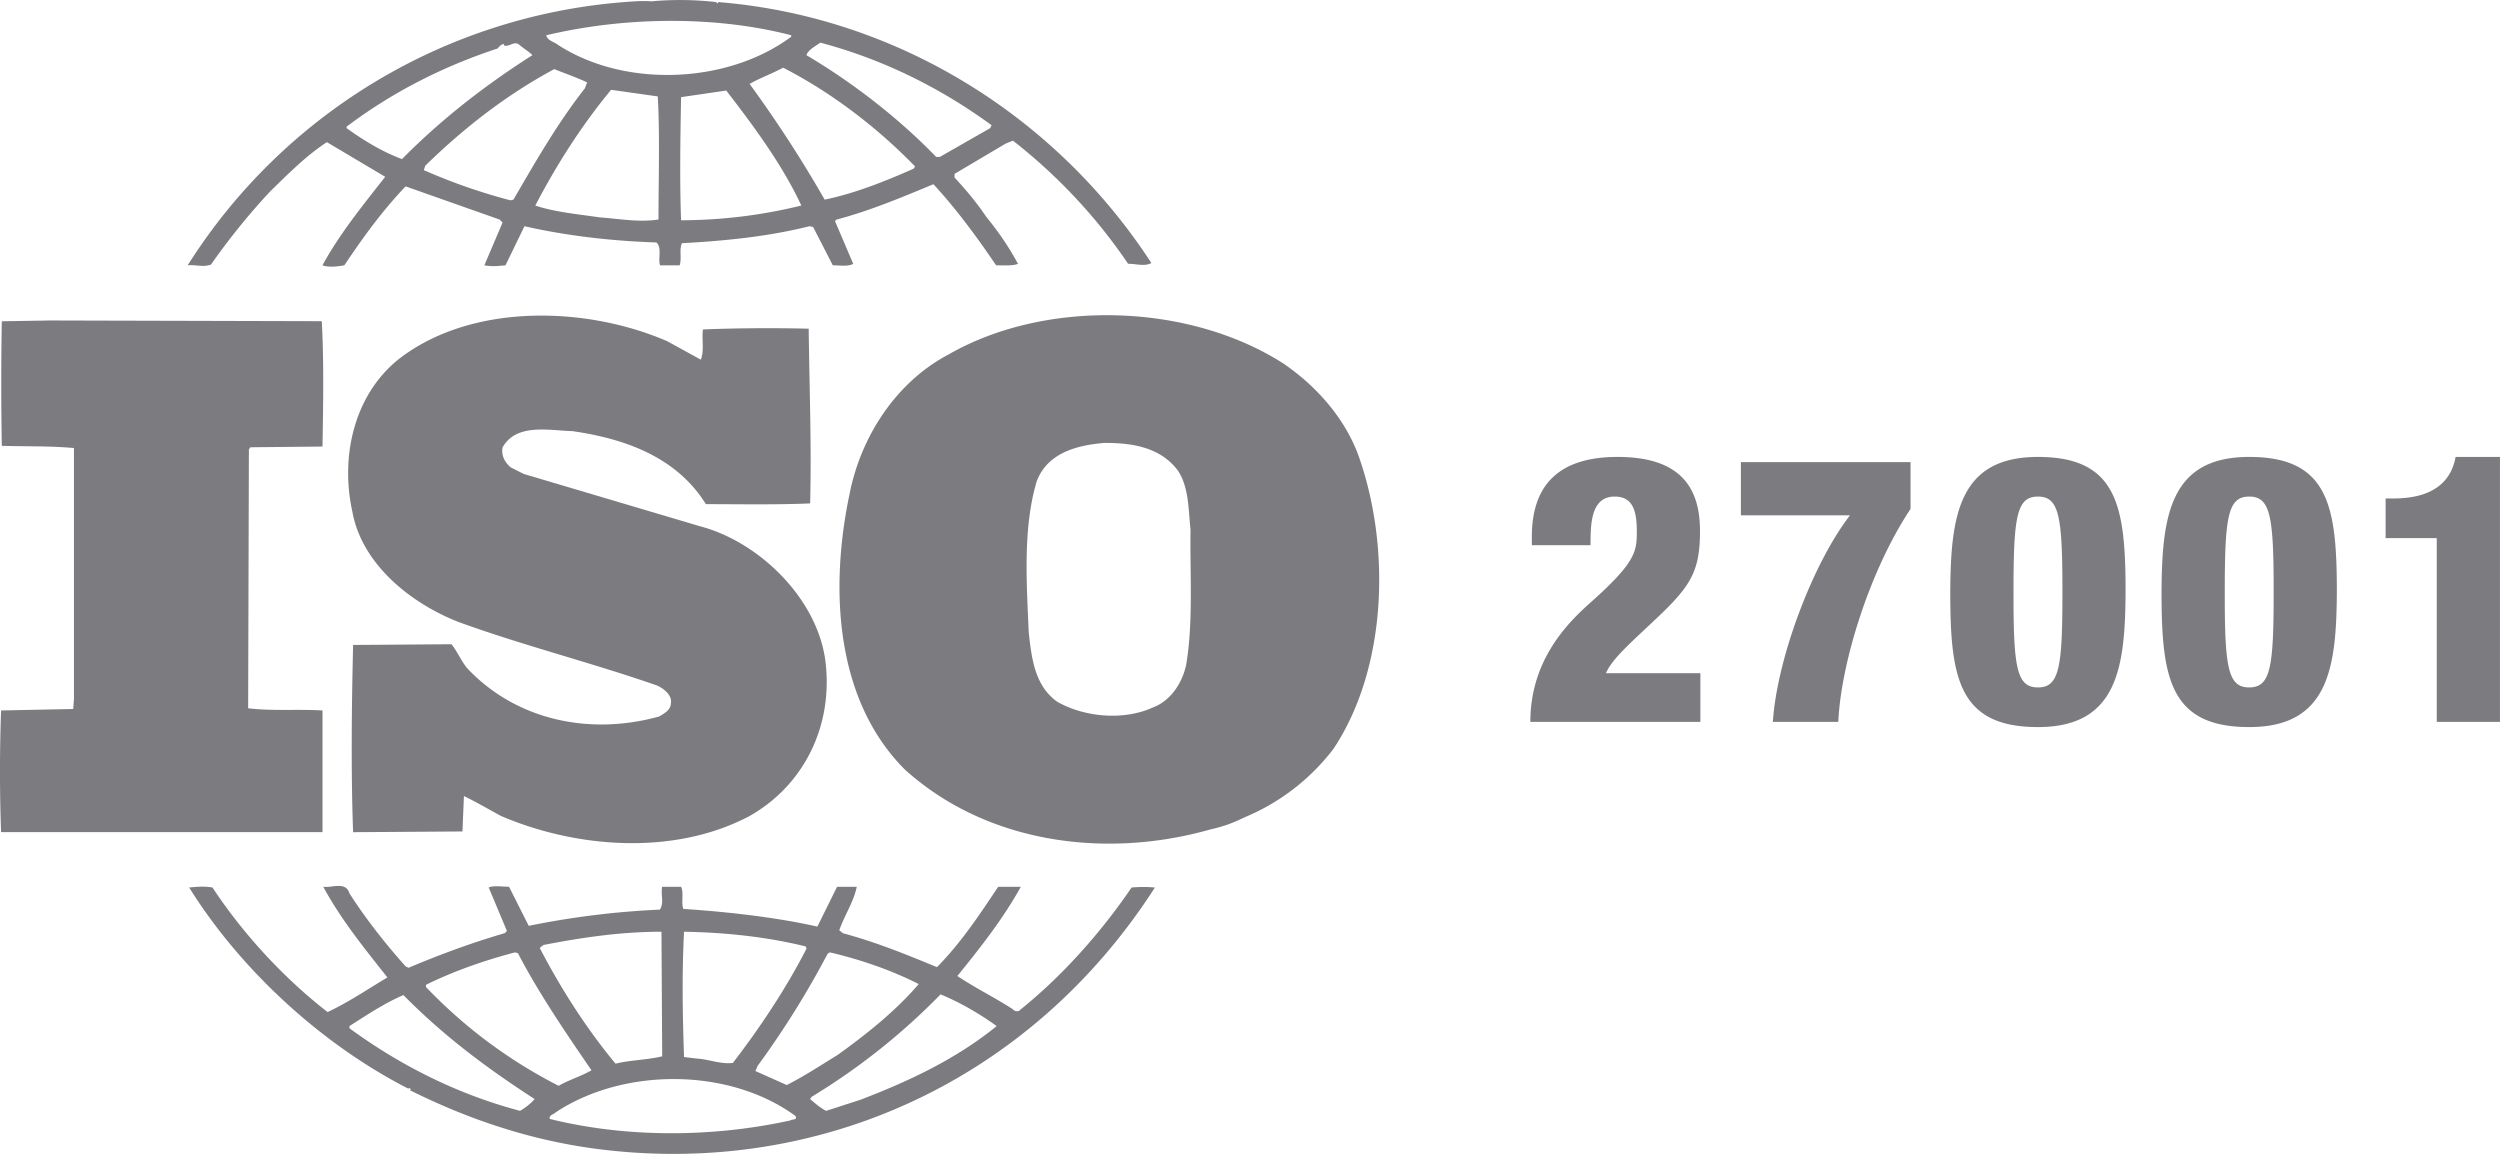 <svg xmlns="http://www.w3.org/2000/svg" width="65" height="30"  fill="#7c7c80"><path d="M44.21 18.768v-1.265h-2.455c.166-.389.675-.817 1.35-1.459.861-.817 1.095-1.206 1.095-2.238 0-1.08-.46-1.926-2.142-1.926-1.487 0-2.23.691-2.23 2.072v.224h1.526c0-.525 0-1.265.626-1.265.469 0 .577.36.577.905 0 .516-.02.798-1.203 1.849-.577.516-1.565 1.479-1.565 3.104h4.421zm3.586 0c.068-1.528.812-3.931 1.878-5.536v-1.216h-4.411v1.382H48.1c-.998 1.294-1.907 3.785-2.005 5.371h1.702zm5.19.136c2.064 0 2.269-1.537 2.279-3.512 0-2.218-.205-3.512-2.279-3.512-2.064 0-2.269 1.537-2.279 3.512 0 2.218.205 3.512 2.279 3.512zm0-1.031c-.538 0-.63-.489-.635-2.268v-.203c0-1.965.078-2.491.636-2.491s.636.525.636 2.491c0 1.946-.078 2.471-.636 2.471zm5.493 1.031c2.064 0 2.269-1.537 2.279-3.512 0-2.218-.205-3.512-2.279-3.512-2.064 0-2.269 1.537-2.279 3.512 0 2.218.205 3.512 2.279 3.512zm0-1.031c-.538 0-.63-.489-.635-2.268v-.203c0-1.965.078-2.491.636-2.491.538 0 .63.49.635 2.293v.198c0 1.946-.078 2.471-.636 2.471zm6.52.895V11.88h-1.154c-.078.438-.372 1.08-1.614 1.08h-.205v1.031h1.33v4.777H65zM18.619.054a8.24 8.24 0 0 0-1.686-.019c-.208-.019-.455 0-.701.019A14.78 14.78 0 0 0 4.88 6.897c.19-.019.417.057.606-.019A17.67 17.67 0 0 1 7.021 4.98c.493-.479.948-.939 1.478-1.284l1.516.901c-.587.748-1.194 1.495-1.63 2.3.133.057.379.038.569 0 .474-.709.985-1.418 1.592-2.051l2.445.863.076.077-.474 1.112c.208.038.341.019.55 0l.493-1.016c1.099.249 2.255.383 3.43.422.152.134.038.422.095.594h.512c.057-.192-.019-.403.057-.575 1.099-.058 2.255-.173 3.316-.441l.095.019.512.997c.171 0 .398.038.531-.038l-.474-1.112.038-.038c.872-.23 1.687-.575 2.521-.92.587.632 1.137 1.38 1.63 2.108.208 0 .417.019.569-.038a7.47 7.47 0 0 0-.815-1.208c-.246-.364-.512-.69-.834-1.035V4.52l1.327-.786.19-.077c1.156.901 2.179 1.994 2.994 3.201.227 0 .417.077.606-.019-2.543-3.91-6.731-6.421-11.26-6.785l-.019.038-.038-.038zm1.952.863v.038c-1.649 1.227-4.321 1.342-6.064.211-.095-.077-.284-.115-.303-.249 2.009-.479 4.378-.518 6.368 0zm5.211 2.338l-.038.077-1.308.748h-.095c-1.004-1.035-2.179-1.936-3.373-2.645.038-.134.227-.23.36-.326 1.592.422 3.089 1.15 4.453 2.147zM13.843 1.434c-1.175.748-2.331 1.629-3.392 2.703-.512-.192-.985-.479-1.44-.805v-.038c1.194-.901 2.52-1.572 3.923-2.032.057-.057.095-.115.171-.115v.038c.152.038.265-.134.398-.019.114.096.246.173.341.268zm9.949 2.894l-.038.058c-.739.326-1.497.633-2.312.805a32.47 32.47 0 0 0-1.952-3.009c.265-.153.587-.268.872-.422 1.232.633 2.426 1.533 3.43 2.568zm-8.528-2.185l-.057.153c-.72.92-1.289 1.917-1.857 2.894l-.076.019a14.95 14.95 0 0 1-2.255-.786l.038-.115c1.042-1.016 2.141-1.859 3.354-2.511.284.115.569.211.853.345zm1.838.364c.057.997.019 2.147.019 3.201-.531.077-1.004-.019-1.535-.057-.512-.077-1.156-.134-1.668-.307.55-1.054 1.194-2.07 1.971-3.009l1.213.172zm1.781-.153c.739.958 1.459 1.936 1.952 2.99a13.18 13.18 0 0 1-3.127.383c-.038-1.016-.019-2.147 0-3.201l1.175-.172zm-1.535 6.517c-2.085-.901-5.003-.997-6.898.403-1.232.92-1.611 2.568-1.289 4.025.246 1.38 1.535 2.396 2.767 2.875 1.687.613 3.449 1.054 5.155 1.649.171.077.398.249.36.46 0 .173-.171.268-.303.345-1.781.498-3.714.115-5.003-1.265-.152-.192-.246-.422-.398-.613l-2.558.019c-.038 1.553-.057 3.335 0 4.868l2.843-.019.038-.92c.322.153.644.345.966.518 1.971.843 4.51 1.035 6.462 0 1.421-.805 2.179-2.358 1.971-4.025-.208-1.629-1.724-3.105-3.259-3.508l-4.586-1.361-.341-.172c-.152-.134-.246-.307-.208-.518.36-.633 1.194-.441 1.819-.422 1.327.192 2.691.652 3.468 1.898.834 0 1.8.019 2.71-.019.038-1.572-.019-2.952-.038-4.543a43.86 43.86 0 0 0-2.748.019c-.038.23.038.556-.057.786l-.872-.479zm16.07.613c-2.464-1.61-6.216-1.725-8.755-.268-1.383.728-2.293 2.166-2.577 3.642-.512 2.434-.379 5.329 1.44 7.15 2.123 1.917 5.211 2.338 7.959 1.553a3.53 3.53 0 0 0 .829-.29l.081-.036a5.62 5.62 0 0 0 2.274-1.763c1.402-2.108 1.497-5.271.644-7.648-.341-.92-1.042-1.744-1.895-2.338zm-2.786 2.76c.284.441.265 1.016.322 1.533-.019 1.093.076 2.396-.114 3.508-.095.46-.398.939-.872 1.112-.758.345-1.781.249-2.482-.153-.588-.422-.663-1.131-.739-1.802-.057-1.323-.152-2.722.208-3.929.284-.748 1.061-.939 1.763-.997.739 0 1.459.115 1.914.728zm-29.41-3.91l-1.175.019c-.019 1.016-.019 2.204 0 3.239.644.019 1.251 0 1.876.057v6.517l-.019.268-1.876.038a43.98 43.98 0 0 0 0 3.163h8.357v-3.163c-.625-.038-1.327.019-1.933-.057l.019-6.728.038-.058 1.876-.019c.019-1.093.038-2.262-.019-3.259l-7.144-.019zm12.015 14.721c-.19 0-.398-.038-.531.019l.474 1.131-.057.057c-.853.249-1.687.556-2.502.901l-.076-.038c-.531-.594-1.042-1.246-1.459-1.897-.095-.326-.474-.134-.682-.173.455.843 1.061 1.591 1.668 2.358-.512.307-1.023.652-1.554.901-1.137-.882-2.198-2.032-2.994-3.239-.227-.038-.379-.019-.606 0 1.364 2.185 3.487 4.102 5.704 5.233 0 0 0-.019.019-.019s.057.038.019.058c1.497.747 3.089 1.284 4.775 1.514 5.818.786 11.37-1.763 14.592-6.785-.17-.019-.417-.019-.606 0-.796 1.169-1.8 2.3-2.899 3.182-.038.057-.152.038-.19-.019-.474-.307-.985-.556-1.44-.863.606-.748 1.194-1.495 1.649-2.319h-.588c-.474.709-.966 1.457-1.592 2.089-.834-.345-1.592-.652-2.445-.882l-.095-.077c.133-.383.379-.747.455-1.131h-.512l-.512 1.035c-1.118-.249-2.35-.383-3.487-.46-.057-.173.019-.422-.057-.575h-.493c-.038.23.057.402-.057.594a21.84 21.84 0 0 0-3.411.422l-.512-1.016zm3.98 4.409c-.398.096-.834.096-1.213.192-.777-.939-1.421-1.955-1.971-3.009l.095-.077c.985-.192 2.009-.345 3.07-.345l.019 3.239zm3.733-2.856l.019.057c-.531 1.035-1.194 2.032-1.914 2.971-.322.039-.626-.096-.948-.115l-.322-.038c-.038-1.131-.057-2.128 0-3.258 1.08.019 2.16.134 3.165.383zm-7.486.172c.55 1.054 1.232 2.051 1.914 3.048-.265.153-.587.249-.853.403a12.79 12.79 0 0 1-3.449-2.568v-.058c.739-.364 1.516-.632 2.312-.843l.076.019zm10.423.805c-.606.709-1.384 1.323-2.104 1.84-.436.268-.872.556-1.327.786l-.815-.364.057-.134a23.3 23.3 0 0 0 1.819-2.913l.057-.039c.815.192 1.592.46 2.312.824zm2.028 1.092c-1.061.863-2.293 1.438-3.544 1.917l-.891.288c-.152-.077-.284-.192-.417-.307l.038-.057a17 17 0 0 0 3.354-2.664c.512.211 1.004.498 1.459.824zM13.9 28.575c-.095.115-.246.23-.379.307-1.592-.422-3.07-1.15-4.435-2.147v-.058c.455-.288.91-.594 1.402-.805 1.08 1.092 2.198 1.917 3.411 2.703zm6.784.441c.057.115-.095.077-.133.115-2.009.441-4.245.46-6.254-.038-.038-.096.095-.115.152-.172 1.762-1.169 4.51-1.169 6.235.096z"/></svg>
